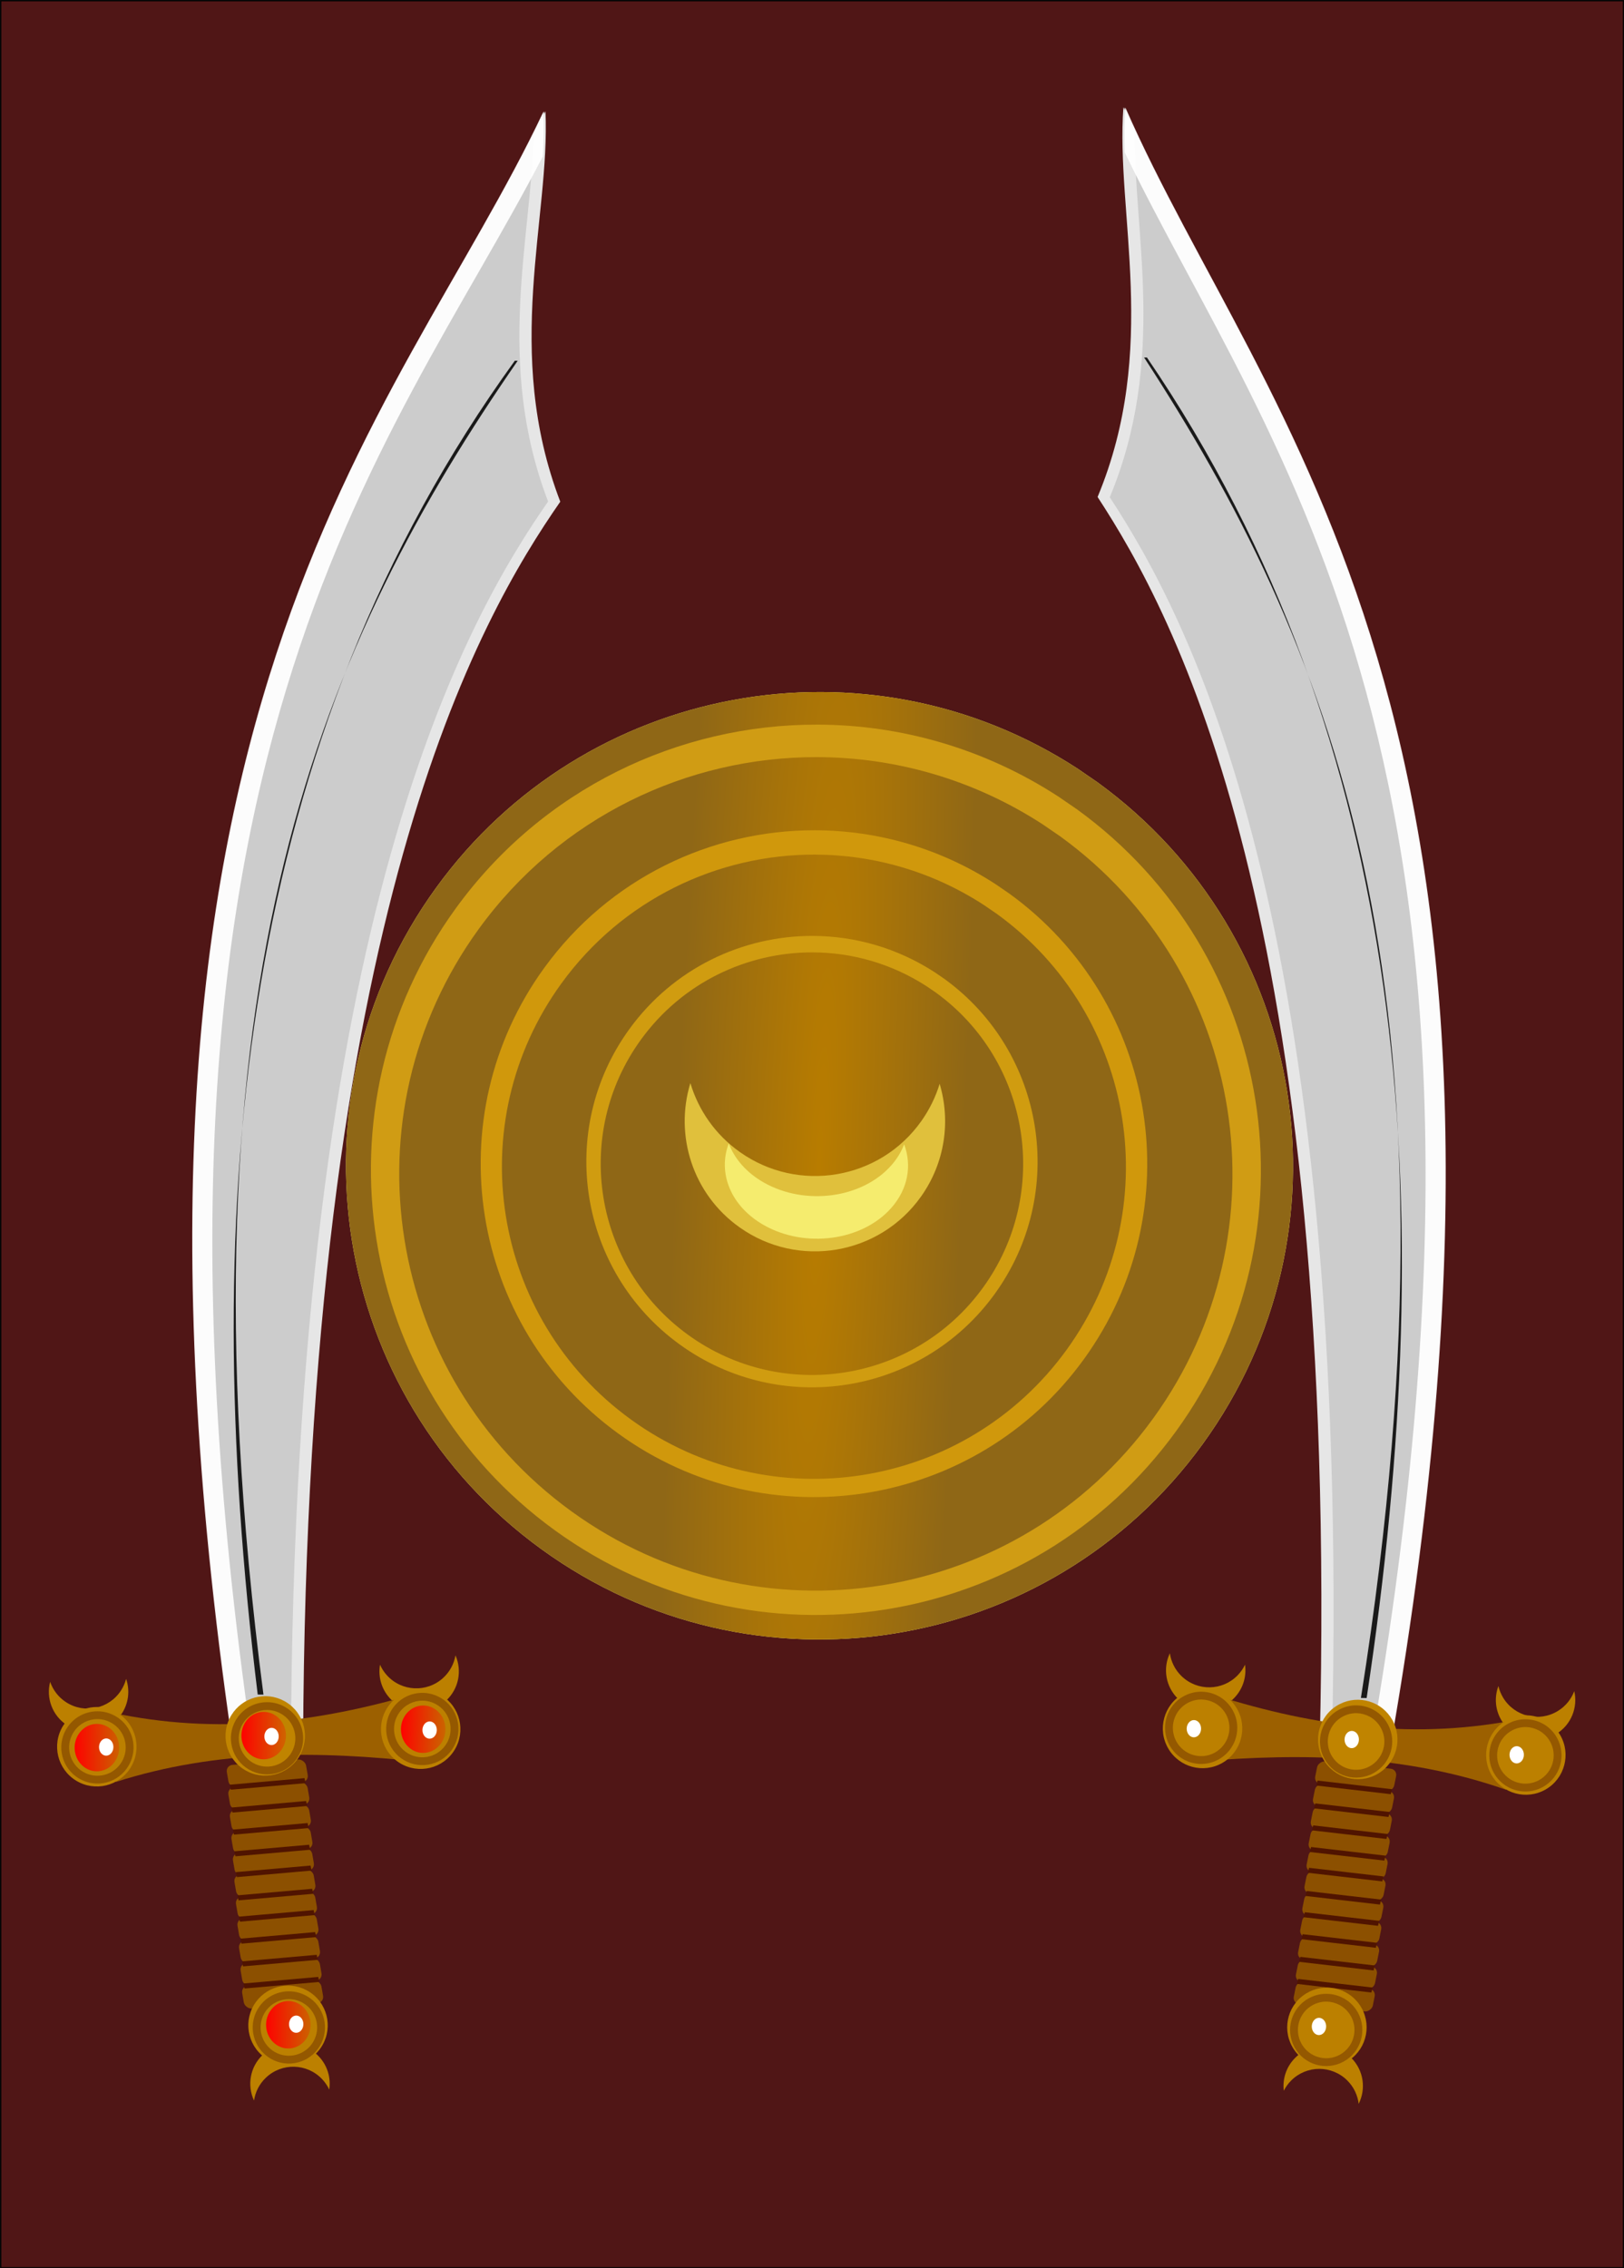 <?xml version="1.0" encoding="UTF-8" standalone="no"?>
<!-- Created with Inkscape (http://www.inkscape.org/) -->
<svg
    xmlns:inkscape="http://www.inkscape.org/namespaces/inkscape"
    xmlns:rdf="http://www.w3.org/1999/02/22-rdf-syntax-ns#"
    xmlns="http://www.w3.org/2000/svg"
    xmlns:sodipodi="http://sodipodi.sourceforge.net/DTD/sodipodi-0.dtd"
    xmlns:cc="http://creativecommons.org/ns#"
    xmlns:xlink="http://www.w3.org/1999/xlink"
    xmlns:dc="http://purl.org/dc/elements/1.1/"
    xmlns:svg="http://www.w3.org/2000/svg"
    xmlns:ns1="http://sozi.baierouge.fr"
    id="svg2"
    sodipodi:docname="Documento nuevo 1"
    viewBox="0 0 1133.1 1582"
    version="1.1"
    inkscape:version="0.48.0 r9654"
  >
  <defs
      id="defs4"
    >
    <linearGradient
        id="linearGradient4311"
        inkscape:collect="always"
      >
      <stop
          id="stop4313"
          style="stop-color:#ff0000"
          offset="0"
      />
      <stop
          id="stop4315"
          style="stop-color:#ff0000;stop-opacity:0"
          offset="1"
      />
    </linearGradient
    >
    <filter
        id="filter3779"
        inkscape:collect="always"
        color-interpolation-filters="sRGB"
      >
      <feGaussianBlur
          id="feGaussianBlur3781"
          stdDeviation="2.826"
          inkscape:collect="always"
      />
    </filter
    >
    <filter
        id="filter3987"
        height="1.443"
        width="1.073"
        color-interpolation-filters="sRGB"
        y="-.221"
        x="-.036"
        inkscape:collect="always"
      >
      <feGaussianBlur
          id="feGaussianBlur3989"
          stdDeviation="1.004"
          inkscape:collect="always"
      />
    </filter
    >
    <filter
        id="filter4035"
        height="1.443"
        width="1.073"
        color-interpolation-filters="sRGB"
        y="-.221"
        x="-.036"
        inkscape:collect="always"
      >
      <feGaussianBlur
          id="feGaussianBlur4037"
          stdDeviation="1.004"
          inkscape:collect="always"
      />
    </filter
    >
    <filter
        id="filter4083"
        height="1.443"
        width="1.073"
        color-interpolation-filters="sRGB"
        y="-.221"
        x="-.036"
        inkscape:collect="always"
      >
      <feGaussianBlur
          id="feGaussianBlur4085"
          stdDeviation="1.004"
          inkscape:collect="always"
      />
    </filter
    >
    <filter
        id="filter4095"
        height="1.443"
        width="1.073"
        color-interpolation-filters="sRGB"
        y="-.221"
        x="-.036"
        inkscape:collect="always"
      >
      <feGaussianBlur
          id="feGaussianBlur4097"
          stdDeviation="1.004"
          inkscape:collect="always"
      />
    </filter
    >
    <filter
        id="filter4131"
        height="1.443"
        width="1.073"
        color-interpolation-filters="sRGB"
        y="-.221"
        x="-.036"
        inkscape:collect="always"
      >
      <feGaussianBlur
          id="feGaussianBlur4133"
          stdDeviation="1.004"
          inkscape:collect="always"
      />
    </filter
    >
    <filter
        id="filter4155"
        height="1.443"
        width="1.073"
        color-interpolation-filters="sRGB"
        y="-.221"
        x="-.036"
        inkscape:collect="always"
      >
      <feGaussianBlur
          id="feGaussianBlur4157"
          stdDeviation="1.004"
          inkscape:collect="always"
      />
    </filter
    >
    <filter
        id="filter4183"
        height="1.443"
        width="1.073"
        color-interpolation-filters="sRGB"
        y="-.221"
        x="-.036"
        inkscape:collect="always"
      >
      <feGaussianBlur
          id="feGaussianBlur4185"
          stdDeviation="1.004"
          inkscape:collect="always"
      />
    </filter
    >
    <filter
        id="filter4211"
        height="1.443"
        width="1.073"
        color-interpolation-filters="sRGB"
        y="-.221"
        x="-.036"
        inkscape:collect="always"
      >
      <feGaussianBlur
          id="feGaussianBlur4213"
          stdDeviation="1.004"
          inkscape:collect="always"
      />
    </filter
    >
    <filter
        id="filter4243"
        height="1.443"
        width="1.073"
        color-interpolation-filters="sRGB"
        y="-.221"
        x="-.036"
        inkscape:collect="always"
      >
      <feGaussianBlur
          id="feGaussianBlur4245"
          stdDeviation="1.004"
          inkscape:collect="always"
      />
    </filter
    >
    <filter
        id="filter4299"
        height="1.273"
        width="1.045"
        color-interpolation-filters="sRGB"
        y="-.137"
        x="-.022"
        inkscape:collect="always"
      >
      <feGaussianBlur
          id="feGaussianBlur4301"
          stdDeviation="0.62"
          inkscape:collect="always"
      />
    </filter
    >
    <filter
        id="filter4341"
        height="1.895"
        width="2.074"
        color-interpolation-filters="sRGB"
        y="-.448"
        x="-.537"
        inkscape:collect="always"
      >
      <feGaussianBlur
          id="feGaussianBlur4343"
          stdDeviation="2.261"
          inkscape:collect="always"
      />
    </filter
    >
    <filter
        id="filter4360"
        inkscape:collect="always"
        color-interpolation-filters="sRGB"
      >
      <feGaussianBlur
          id="feGaussianBlur4362"
          stdDeviation="1.65"
          inkscape:collect="always"
      />
    </filter
    >
    <filter
        id="filter4619"
        inkscape:collect="always"
        color-interpolation-filters="sRGB"
      >
      <feGaussianBlur
          id="feGaussianBlur4621"
          stdDeviation="6.284"
          inkscape:collect="always"
      />
    </filter
    >
    <filter
        id="filter4623"
        inkscape:collect="always"
        color-interpolation-filters="sRGB"
      >
      <feGaussianBlur
          id="feGaussianBlur4625"
          stdDeviation="6.284"
          inkscape:collect="always"
      />
    </filter
    >
    <filter
        id="filter4627"
        inkscape:collect="always"
        color-interpolation-filters="sRGB"
      >
      <feGaussianBlur
          id="feGaussianBlur4629"
          stdDeviation="6.284"
          inkscape:collect="always"
      />
    </filter
    >
    <filter
        id="filter4708"
        height="1.661"
        width="1.345"
        color-interpolation-filters="sRGB"
        y="-.33"
        x="-.172"
        inkscape:collect="always"
      >
      <feGaussianBlur
          id="feGaussianBlur4710"
          stdDeviation="9.254"
          inkscape:collect="always"
      />
    </filter
    >
    <filter
        id="filter4938"
        inkscape:collect="always"
        color-interpolation-filters="sRGB"
      >
      <feGaussianBlur
          id="feGaussianBlur4940"
          stdDeviation="3.483"
          inkscape:collect="always"
      />
    </filter
    >
    <filter
        id="filter4997"
        inkscape:collect="always"
        color-interpolation-filters="sRGB"
      >
      <feGaussianBlur
          id="feGaussianBlur4999"
          stdDeviation="3.443"
          inkscape:collect="always"
      />
    </filter
    >
    <radialGradient
        id="radialGradient5659"
        gradientUnits="userSpaceOnUse"
        cy="422.36"
        cx="-475.71"
        gradientTransform="matrix(.305 .008 -.098 3.522 -289.24 -1061.3)"
        r="370.03"
        inkscape:collect="always"
      >
      <stop
          id="stop4643"
          style="stop-color:#b87c00"
          offset="0"
      />
      <stop
          id="stop4645"
          style="stop-color:#8f6716"
          offset="1"
      />
    </radialGradient
    >
    <linearGradient
        id="linearGradient5661"
        y2="1176.1"
        xlink:href="#linearGradient4311"
        gradientUnits="userSpaceOnUse"
        x2="312.64"
        y1="1177.1"
        x1="271.23"
        inkscape:collect="always"
    />
    <linearGradient
        id="linearGradient5663"
        y2="1176.1"
        xlink:href="#linearGradient4311"
        gradientUnits="userSpaceOnUse"
        x2="313.65"
        y1="1177.1"
        x1="271.23"
        inkscape:collect="always"
    />
    <linearGradient
        id="linearGradient5665"
        y2="1177.1"
        xlink:href="#linearGradient4311"
        gradientUnits="userSpaceOnUse"
        x2="313.65"
        y1="1177.1"
        x1="271.23"
        inkscape:collect="always"
    />
    <linearGradient
        id="linearGradient5667"
        y2="1178.1"
        xlink:href="#linearGradient4311"
        gradientUnits="userSpaceOnUse"
        x2="311.63"
        y1="1177.1"
        x1="271.23"
        inkscape:collect="always"
    />
  </defs
  >
  <sodipodi:namedview
      id="base"
      fit-margin-left="0"
      inkscape:zoom="0.24748737"
      borderopacity="1.0"
      inkscape:current-layer="layer1"
      inkscape:cx="1782.0625"
      inkscape:cy="705.69583"
      inkscape:window-maximized="1"
      showgrid="false"
      fit-margin-right="0"
      units="px"
      inkscape:document-units="px"
      bordercolor="#666666"
      inkscape:window-x="-8"
      inkscape:window-y="-8"
      fit-margin-bottom="0"
      inkscape:window-width="1280"
      inkscape:pageopacity="0.0"
      inkscape:pageshadow="2"
      pagecolor="#ffffff"
      inkscape:window-height="962"
      fit-margin-top="0"
  />
  <g
      id="layer1"
      inkscape:label="Capa 1"
      inkscape:groupmode="layer"
      transform="translate(160.1 249.72)"
    >
    <g
        id="g5556"
        transform="matrix(.992 0 0 .992 90.861 13.984)"
      >
      <rect
          id="rect3833"
          style="stroke-opacity:.962;fill-rule:evenodd;stroke:#000000;stroke-width:1px;fill:#501616"
          height="1594"
          width="1141.5"
          y="-265.38"
          x="-252.54"
      />
      <path
          id="path4639"
          sodipodi:rx="370"
          sodipodi:ry="370"
          style="fill-rule:evenodd;stroke-width:0;fill:#fcfc80"
          sodipodi:type="arc"
          d="m-262.77 119.78c167.11 117.61 207.24 348.42 89.64 515.53-117.61 167.11-348.42 207.24-515.53 89.63-167.11-117.6-207.24-348.41-89.63-515.52 113.44-161.2 333.35-205.16 500.05-99.95"
          sodipodi:open="true"
          transform="matrix(.9 .013 -.013 .9 757.03 179.84)"
          sodipodi:cy="422.36218"
          sodipodi:cx="-475.71429"
          sodipodi:end="11.558568"
          sodipodi:start="5.3256363"
      />
      <path
          id="path4570"
          sodipodi:rx="370"
          sodipodi:ry="370"
          style="fill-rule:evenodd;stroke-width:0;fill:url(#radialGradient5659)"
          sodipodi:type="arc"
          d="m-262.77 119.78c167.11 117.61 207.24 348.42 89.64 515.53-117.61 167.11-348.42 207.24-515.53 89.63-167.11-117.6-207.24-348.41-89.63-515.52 113.44-161.2 333.35-205.16 500.05-99.95"
          sodipodi:open="true"
          transform="matrix(.9 .013 -.013 .9 757.03 179.84)"
          sodipodi:cy="422.36218"
          sodipodi:cx="-475.71429"
          sodipodi:end="11.558568"
          sodipodi:start="5.3256363"
      />
      <path
          id="rect2985"
          d="m129.84-187.59c3.41 74.7-30.058 168.86 10.41 274.46-56.042 80.81-178.57 288.47-180.88 871.82l-48.567-0.685c-105.97-728.71 115.88-927.07 219.04-1145.6z"
          sodipodi:nodetypes="ccccc"
          style="fill-rule:evenodd;stroke-width:0;fill:#cccccc"
          inkscape:connector-curvature="0"
      />
      <path
          id="path2999"
          d="m130.67-187.57c-2.714 5.749-5.529 11.464-8.399 17.196-1.425 71.72-27.154 159.54 10.251 257.14-56.046 80.8-178.56 288.46-180.87 871.82l8.562 0.121c2.308-583.36 124.82-791.02 180.87-871.82-40.47-105.6-7-199.76-10.41-274.46z"
          style="fill-rule:evenodd;stroke-width:0;fill:#e6e6e6"
          inkscape:connector-curvature="0"
      />
      <path
          id="rect3004"
          style="filter:url(#filter3779);fill-rule:evenodd;stroke-width:0;fill:#1a1a1a"
          d="m101.75-9.126h2.02c-130.76 195.03-238.51 436.29-165.66 940.13h-4.041c-47.839-348.74-20.784-671.95 167.68-940.13z"
          sodipodi:nodetypes="ccccc"
          transform="matrix(1 .014 -.014 1 7.243 -4.517)"
          inkscape:connector-curvature="0"
      />
      <path
          id="path3792"
          d="m-48.433 999.25c-6.435-46.87-16.762-56.73-23.066-22.023-6.304 34.707-6.199 100.84 0.236 147.71 6.434 46.87 16.761 56.73 23.066 22.023 6.082-33.48 6.229-96.529 0.335-143.37"
          style="fill-rule:evenodd;stroke-width:0;fill:#c48800"
          inkscape:connector-curvature="0"
      />
      <path
          id="path3822"
          style="fill-rule:evenodd;stroke-width:0;fill:#bc8000"
          inkscape:connector-curvature="0"
          d="m-217.71 916.62c-2.962 11.341 1.466 23.753 11.843 30.471 12.948 8.384 30.233 4.7 38.616-8.249 4.856-7.5 5.67-16.45 2.97-24.289-0.734 2.812-1.928 5.572-3.594 8.145-8.384 12.948-25.668 16.632-38.616 8.249-5.448-3.527-9.256-8.633-11.218-14.327z"
      />
      <path
          id="path3824"
          d="m67.366 898.01c4.749 10.716 2.378 23.679-6.782 31.981-11.43 10.359-29.082 9.506-39.441-1.923-6-6.62-8.245-15.322-6.842-23.494 1.177 2.658 2.8 5.189 4.859 7.46 10.359 11.43 28.011 12.282 39.441 1.923 4.809-4.358 7.745-10.01 8.765-15.946z"
          style="fill-rule:evenodd;stroke-width:0;fill:#bc8000"
          inkscape:connector-curvature="0"
      />
      <path
          id="path3828"
          d="m129.23-187.34c-103.15 218.53-325 416.92-219.02 1145.6l13.842 0.195c-100.57-694.55 97.077-906.46 204.8-1114.4 0.616-10.817 0.843-21.314 0.381-31.435z"
          style="opacity:0.97;fill-rule:evenodd;filter:url(#filter4938);stroke-width:0;fill:#ffffff"
          inkscape:connector-curvature="0"
      />
      <rect
          id="rect3939"
          ry="4.82"
          style="fill-rule:evenodd;stroke-width:0;fill:#8c5000"
          transform="matrix(-.17 -.986 -.997 .082 0 0)"
          height="55.917"
          width="16.248"
          y="203.62"
          x="-983.9"
      />
      <rect
          id="rect3945"
          style="fill-rule:evenodd;stroke-width:0;fill:#8c5000"
          transform="matrix(-.17 -.986 -.997 .082 0 0)"
          ry="4.82"
          height="55.917"
          width="16.248"
          y="205.23"
          x="-999.75"
      />
      <rect
          id="rect3947"
          ry="4.82"
          style="fill-rule:evenodd;stroke-width:0;fill:#8c5000"
          transform="matrix(-.17 -.986 -.997 .082 0 0)"
          height="55.917"
          width="16.248"
          y="206.83"
          x="-1015.6"
      />
      <rect
          id="rect3949"
          style="fill-rule:evenodd;stroke-width:0;fill:#8c5000"
          transform="matrix(-.17 -.986 -.997 .082 0 0)"
          ry="4.82"
          height="55.917"
          width="16.248"
          y="208.41"
          x="-1031.2"
      />
      <rect
          id="rect3951"
          ry="4.82"
          style="fill-rule:evenodd;stroke-width:0;fill:#8c5000"
          transform="matrix(-.17 -.986 -.997 .082 0 0)"
          height="55.917"
          width="16.248"
          y="209.93"
          x="-1046.3"
      />
      <rect
          id="rect3953"
          style="fill-rule:evenodd;stroke-width:0;fill:#8c5000"
          transform="matrix(-.17 -.986 -.997 .082 0 0)"
          ry="4.82"
          height="55.917"
          width="16.248"
          y="211.48"
          x="-1061.6"
      />
      <rect
          id="rect3955"
          ry="4.82"
          style="fill-rule:evenodd;stroke-width:0;fill:#8c5000"
          transform="matrix(-.17 -.986 -.997 .082 0 0)"
          height="55.917"
          width="16.248"
          y="213.06"
          x="-1077.2"
      />
      <rect
          id="rect3957"
          style="fill-rule:evenodd;stroke-width:0;fill:#8c5000"
          transform="matrix(-.17 -.986 -.997 .082 0 0)"
          ry="4.82"
          height="55.917"
          width="16.248"
          y="214.61"
          x="-1092.5"
      />
      <rect
          id="rect3959"
          ry="4.82"
          style="fill-rule:evenodd;stroke-width:0;fill:#8c5000"
          transform="matrix(-.17 -.986 -.997 .082 0 0)"
          height="55.917"
          width="16.248"
          y="216.21"
          x="-1108.4"
      />
      <rect
          id="rect3961"
          style="fill-rule:evenodd;stroke-width:0;fill:#8c5000"
          transform="matrix(-.17 -.986 -.997 .082 0 0)"
          ry="4.82"
          height="55.917"
          width="16.248"
          y="217.82"
          x="-1124.2"
      />
      <rect
          id="rect3963"
          ry="4.82"
          style="fill-rule:evenodd;stroke-width:0;fill:#8c5000"
          transform="matrix(-.17 -.986 -.997 .082 0 0)"
          height="55.917"
          width="16.248"
          y="219.42"
          x="-1140.1"
      />
      <rect
          id="rect3941"
          style="filter:url(#filter4299);fill-rule:evenodd;stroke-width:0;fill:#501400"
          transform="matrix(-.205 -.999 -.798 .07 -356.48 -41.982)"
          ry="0"
          height="65.835"
          width="3.524"
          y="-131.79"
          x="-1040.1"
      />
      <rect
          id="rect3965"
          ry="0"
          style="filter:url(#filter4243);fill-rule:evenodd;stroke-width:0;fill:#501400"
          transform="matrix(-.205 -.999 -.798 .07 -357.91 -42.058)"
          height="65.835"
          width="3.524"
          y="-130.86"
          x="-1056.2"
      />
      <rect
          id="rect3967"
          style="filter:url(#filter4211);fill-rule:evenodd;stroke-width:0;fill:#501400"
          transform="matrix(-.205 -.999 -.798 .07 -359.14 -42.124)"
          ry="0"
          height="65.835"
          width="3.524"
          y="-129.76"
          x="-1071.7"
      />
      <rect
          id="rect3969"
          ry="0"
          style="filter:url(#filter4183);fill-rule:evenodd;stroke-width:0;fill:#501400"
          transform="matrix(-.205 -.999 -.798 .07 -359.96 -42.168)"
          height="65.835"
          width="3.524"
          y="-128.2"
          x="-1086.9"
      />
      <rect
          id="rect3971"
          style="filter:url(#filter4155);fill-rule:evenodd;stroke-width:0;fill:#501400"
          transform="matrix(-.205 -.999 -.798 .07 -360.78 -42.211)"
          ry="0"
          height="65.835"
          width="3.524"
          y="-126.73"
          x="-1101.5"
      />
      <rect
          id="rect3973"
          ry="0"
          style="filter:url(#filter4131);fill-rule:evenodd;stroke-width:0;fill:#501400"
          transform="matrix(-.205 -.999 -.798 .07 -361.8 -42.266)"
          height="65.835"
          width="3.524"
          y="-125.26"
          x="-1117.8"
      />
      <rect
          id="rect3975"
          style="filter:url(#filter4095);fill-rule:evenodd;stroke-width:0;fill:#501400"
          transform="matrix(-.205 -.999 -.798 .07 -362.42 -42.299)"
          ry="0"
          height="65.835"
          width="3.524"
          y="-123.49"
          x="-1132.7"
      />
      <rect
          id="rect3977"
          ry="0"
          style="filter:url(#filter4083);fill-rule:evenodd;stroke-width:0;fill:#501400"
          transform="matrix(-.205 -.999 -.798 .07 -363.85 -42.376)"
          height="65.835"
          width="3.524"
          y="-122.64"
          x="-1148.2"
      />
      <rect
          id="rect3979"
          style="filter:url(#filter4035);fill-rule:evenodd;stroke-width:0;fill:#501400"
          transform="matrix(-.205 -.999 -.798 .07 -365.28 -42.452)"
          ry="0"
          height="65.835"
          width="3.524"
          y="-121.71"
          x="-1164.2"
      />
      <rect
          id="rect3981"
          ry="0"
          style="filter:url(#filter3987);fill-rule:evenodd;stroke-width:0;fill:#501400"
          transform="matrix(-.205 -.999 -.798 .07 -366.1 -42.496)"
          height="65.835"
          width="3.524"
          y="-120.11"
          x="-1179.7"
      />
      <path
          id="rect3789"
          d="m-174.61 938.21c73.324 15.88 145.08 7.301 216.01-13.894l3.137 48.777c-72.825-8.122-145.17-8.761-216.01 13.894z"
          sodipodi:nodetypes="ccccc"
          style="fill-rule:evenodd;stroke-width:0;fill:#9c6000"
          inkscape:connector-curvature="0"
      />
      <path
          id="path3783"
          sodipodi:rx="24.243662"
          sodipodi:ry="24.243662"
          style="fill-rule:evenodd;stroke-width:0;fill:#bc8000"
          sodipodi:type="arc"
          d="m-511.33 111.28c10.95 7.706 13.579 22.829 5.873 33.779-7.706 10.95-22.829 13.579-33.779 5.873-10.95-7.706-13.579-22.829-5.873-33.779 7.434-10.563 21.843-13.443 32.765-6.549"
          sodipodi:open="true"
          transform="matrix(1.15 -.074 .074 1.15 409.49 772.61)"
          sodipodi:cy="131.10306"
          sodipodi:cx="-525.2793"
          sodipodi:end="11.558568"
          sodipodi:start="5.3256363"
      />
      <path
          id="path3785"
          sodipodi:rx="24.243662"
          sodipodi:ry="24.243662"
          style="fill-rule:evenodd;stroke-width:0;fill:#bc8000"
          sodipodi:type="arc"
          d="m-511.33 111.28c10.95 7.706 13.579 22.829 5.873 33.779-7.706 10.95-22.829 13.579-33.779 5.873-10.95-7.706-13.579-22.829-5.873-33.779 7.434-10.563 21.843-13.443 32.765-6.549"
          sodipodi:open="true"
          transform="matrix(1.15 -.074 .074 1.15 637.27 760.29)"
          sodipodi:cy="131.10306"
          sodipodi:cx="-525.2793"
          sodipodi:end="11.558568"
          sodipodi:start="5.3256363"
      />
      <path
          id="path3787"
          sodipodi:rx="24.243662"
          sodipodi:ry="24.243662"
          style="fill-rule:evenodd;stroke-width:0;fill:#c08400"
          sodipodi:type="arc"
          d="m-511.33 111.28c10.95 7.706 13.579 22.829 5.873 33.779-7.706 10.95-22.829 13.579-33.779 5.873-10.95-7.706-13.579-22.829-5.873-33.779 7.434-10.563 21.843-13.443 32.765-6.549"
          sodipodi:open="true"
          transform="matrix(1.15 -.074 .074 1.15 527.95 764.99)"
          sodipodi:cy="131.10306"
          sodipodi:cx="-525.2793"
          sodipodi:end="11.558568"
          sodipodi:start="5.3256363"
      />
      <path
          id="path3817"
          d="m-74.32 1211c-4.976-10.613-2.88-23.623 6.101-32.118 11.207-10.6 28.873-10.122 39.473 1.085 6.139 6.491 8.569 15.144 7.34 23.344-1.233-2.632-2.91-5.128-5.016-7.355-10.6-11.207-28.266-11.684-39.473-1.085-4.715 4.46-7.53 10.173-8.424 16.129z"
          style="fill-rule:evenodd;stroke-width:0;fill:#bc8000"
          inkscape:connector-curvature="0"
      />
      <path
          id="path3795"
          sodipodi:rx="24.243662"
          sodipodi:ry="24.243662"
          style="fill-rule:evenodd;stroke-width:0;fill:#bc8000"
          sodipodi:type="arc"
          d="m-511.33 111.28c10.95 7.706 13.579 22.829 5.873 33.779-7.706 10.95-22.829 13.579-33.779 5.873-10.95-7.706-13.579-22.829-5.873-33.779 7.434-10.563 21.843-13.443 32.765-6.549"
          sodipodi:open="true"
          transform="matrix(1.152 .016 -.016 1.152 556.82 1015.5)"
          sodipodi:cy="131.10306"
          sodipodi:cx="-525.2793"
          sodipodi:end="11.558568"
          sodipodi:start="5.3256363"
      />
      <path
          id="path4303"
          sodipodi:rx="15.657365"
          sodipodi:ry="16.667517"
          style="fill-rule:evenodd;stroke-width:0;fill:url(#linearGradient5661)"
          sodipodi:type="arc"
          d="m296.4 1163.5c7.072 5.298 8.77 15.695 3.793 23.223-4.977 7.528-14.744 9.336-21.816 4.038-7.072-5.298-8.77-15.695-3.793-23.223 4.801-7.262 14.107-9.242 21.161-4.503"
          sodipodi:open="true"
          transform="matrix(1 .014 -.014 1 -321.09 -23.433)"
          sodipodi:cy="1177.116"
          sodipodi:cx="287.3884"
          sodipodi:end="11.558568"
          sodipodi:start="5.3256363"
      />
      <path
          id="path4305"
          sodipodi:rx="15.657365"
          sodipodi:ry="16.667517"
          style="fill-rule:evenodd;stroke-width:0;fill:url(#linearGradient5663)"
          sodipodi:type="arc"
          d="m296.4 1163.5c7.072 5.298 8.77 15.695 3.793 23.223-4.977 7.528-14.744 9.336-21.816 4.038-7.072-5.298-8.77-15.695-3.793-23.223 4.801-7.262 14.107-9.242 21.161-4.503"
          sodipodi:open="true"
          transform="matrix(1 .014 -.014 1 -455.74 -218.29)"
          sodipodi:cy="1177.116"
          sodipodi:cx="287.3884"
          sodipodi:end="11.558568"
          sodipodi:start="5.3256363"
      />
      <path
          id="path4307"
          sodipodi:rx="15.657365"
          sodipodi:ry="16.667517"
          style="fill-rule:evenodd;stroke-width:0;fill:url(#linearGradient5665)"
          sodipodi:type="arc"
          d="m296.4 1163.5c7.072 5.298 8.77 15.695 3.793 23.223-4.977 7.528-14.744 9.336-21.816 4.038-7.072-5.298-8.77-15.695-3.793-23.223 4.801-7.262 14.107-9.242 21.161-4.503"
          sodipodi:open="true"
          transform="matrix(1 .014 -.014 1 -338.43 -226.74)"
          sodipodi:cy="1177.116"
          sodipodi:cx="287.3884"
          sodipodi:end="11.558568"
          sodipodi:start="5.3256363"
      />
      <path
          id="path4309"
          sodipodi:rx="15.657365"
          sodipodi:ry="16.667517"
          style="fill-rule:evenodd;stroke-width:0;fill:url(#linearGradient5667)"
          sodipodi:type="arc"
          d="m296.4 1163.5c7.072 5.298 8.77 15.695 3.793 23.223-4.977 7.528-14.744 9.336-21.816 4.038-7.072-5.298-8.77-15.695-3.793-23.223 4.801-7.262 14.107-9.242 21.161-4.503"
          sodipodi:open="true"
          transform="matrix(1 .014 -.014 1 -226.23 -231.22)"
          sodipodi:cy="1177.116"
          sodipodi:cx="287.3884"
          sodipodi:end="11.558568"
          sodipodi:start="5.3256363"
      />
      <path
          id="path4325"
          sodipodi:rx="5.0507627"
          sodipodi:ry="6.0609155"
          style="filter:url(#filter4341);fill-rule:evenodd;stroke-width:0;fill:#ffffff"
          sodipodi:type="arc"
          d="m170.59 1083.8c2.281 1.927 2.829 5.707 1.224 8.445s-4.756 3.395-7.037 1.468-2.829-5.707-1.224-8.445c1.549-2.641 4.551-3.361 6.826-1.637"
          sodipodi:open="true"
          transform="matrix(1 .014 -.014 1 -330.72 -128.63)"
          sodipodi:cy="1088.7277"
          sodipodi:cx="167.68532"
          sodipodi:end="11.558568"
          sodipodi:start="5.3256363"
      />
      <path
          id="path4345"
          sodipodi:rx="5.0507627"
          sodipodi:ry="6.0609155"
          style="filter:url(#filter4341);fill-rule:evenodd;stroke-width:0;fill:#ffffff"
          sodipodi:type="arc"
          d="m170.59 1083.8c2.281 1.927 2.829 5.707 1.224 8.445s-4.756 3.395-7.037 1.468-2.829-5.707-1.224-8.445c1.549-2.641 4.551-3.361 6.826-1.637"
          sodipodi:open="true"
          transform="matrix(1 .014 -.014 1 -214.44 -136.09)"
          sodipodi:cy="1088.7277"
          sodipodi:cx="167.68532"
          sodipodi:end="11.558568"
          sodipodi:start="5.3256363"
      />
      <path
          id="path4347"
          sodipodi:rx="5.0507627"
          sodipodi:ry="6.0609155"
          style="filter:url(#filter4341);fill-rule:evenodd;stroke-width:0;fill:#ffffff"
          sodipodi:type="arc"
          d="m170.59 1083.8c2.281 1.927 2.829 5.707 1.224 8.445s-4.756 3.395-7.037 1.468-2.829-5.707-1.224-8.445c1.549-2.641 4.551-3.361 6.826-1.637"
          sodipodi:open="true"
          transform="matrix(1 .014 -.014 1 -103.25 -140.58)"
          sodipodi:cy="1088.7277"
          sodipodi:cx="167.68532"
          sodipodi:end="11.558568"
          sodipodi:start="5.3256363"
      />
      <path
          id="path4349"
          sodipodi:rx="5.0507627"
          sodipodi:ry="6.0609155"
          style="filter:url(#filter4341);fill-rule:evenodd;stroke-width:0;fill:#ffffff"
          sodipodi:type="arc"
          d="m170.59 1083.8c2.281 1.927 2.829 5.707 1.224 8.445s-4.756 3.395-7.037 1.468-2.829-5.707-1.224-8.445c1.549-2.641 4.551-3.361 6.826-1.637"
          sodipodi:open="true"
          transform="matrix(1 .014 -.014 1 -197.09 66.208)"
          sodipodi:cy="1088.7277"
          sodipodi:cx="167.68532"
          sodipodi:end="11.558568"
          sodipodi:start="5.3256363"
      />
      <path
          id="path4351"
          d="m49.892 928.19c-7.903 0.093-15.654 3.855-20.523 10.773-8.075 11.474-5.306 27.314 6.168 35.389 11.474 8.075 27.314 5.335 35.389-6.14 8.075-11.474 5.335-27.342-6.14-35.418l-1.08-0.682c-4.292-2.709-9.073-3.979-13.815-3.923zm0.057 5.486c3.713-0.044 7.469 0.977 10.83 3.098l0.824 0.54c8.985 6.323 11.155 18.73 4.832 27.714-6.323 8.985-18.73 11.155-27.714 4.832-8.985-6.323-11.155-18.73-4.832-27.714 3.812-5.417 9.872-8.398 16.06-8.471z"
          style="filter:url(#filter4360);fill-rule:evenodd;stroke-width:0;fill:#945800"
          transform="matrix(1 .014 -.014 1 7.243 -4.517)"
          inkscape:connector-curvature="0"
      />
      <path
          id="path4364"
          style="filter:url(#filter4360);fill-rule:evenodd;stroke-width:0;fill:#945800"
          inkscape:connector-curvature="0"
          transform="matrix(1 .014 -.014 1 7.243 -4.517)"
          d="m-59.205 936.27c-7.903 0.093-15.654 3.855-20.523 10.773-8.075 11.474-5.306 27.314 6.168 35.389 11.474 8.075 27.314 5.335 35.389-6.14 8.075-11.474 5.335-27.342-6.14-35.418l-1.08-0.682c-4.292-2.709-9.073-3.979-13.815-3.923zm0.057 5.486c3.713-0.044 7.469 0.977 10.83 3.098l0.824 0.54c8.985 6.323 11.155 18.73 4.832 27.714-6.323 8.985-18.73 11.155-27.714 4.832-8.985-6.323-11.155-18.73-4.832-27.714 3.812-5.417 9.872-8.398 16.06-8.471z"
      />
      <path
          id="path4366"
          d="m-178.4 944.35c-7.903 0.093-15.654 3.855-20.523 10.773-8.075 11.474-5.306 27.314 6.168 35.389 11.474 8.075 27.314 5.335 35.389-6.14 8.075-11.474 5.335-27.342-6.14-35.418l-1.08-0.682c-4.292-2.709-9.073-3.979-13.815-3.923zm0.057 5.486c3.713-0.044 7.469 0.977 10.83 3.098l0.824 0.54c8.985 6.323 11.155 18.73 4.832 27.714-6.323 8.985-18.73 11.155-27.714 4.832-8.985-6.323-11.155-18.73-4.832-27.714 3.812-5.417 9.872-8.398 16.06-8.471z"
          style="filter:url(#filter4360);fill-rule:evenodd;stroke-width:0;fill:#945800"
          transform="matrix(1 .014 -.014 1 7.243 -4.517)"
          inkscape:connector-curvature="0"
      />
      <path
          id="path4368"
          style="filter:url(#filter4360);fill-rule:evenodd;stroke-width:0;fill:#945800"
          inkscape:connector-curvature="0"
          transform="matrix(1 .014 -.014 1 7.243 -4.517)"
          d="m-41.022 1139.3c-7.903 0.093-15.654 3.855-20.523 10.773-8.075 11.474-5.306 27.314 6.168 35.389 11.474 8.075 27.314 5.335 35.389-6.14 8.075-11.474 5.335-27.342-6.14-35.418l-1.08-0.682c-4.292-2.709-9.073-3.979-13.815-3.923zm0.057 5.486c3.713-0.044 7.469 0.977 10.83 3.098l0.824 0.54c8.985 6.323 11.155 18.73 4.832 27.714-6.323 8.985-18.73 11.155-27.714 4.832-8.985-6.323-11.155-18.73-4.832-27.714 3.812-5.417 9.872-8.398 16.06-8.471z"
      />
      <path
          id="path4370"
          sodipodi:nodetypes="ccccc"
          style="fill-rule:evenodd;stroke-width:0;fill:#cccccc"
          inkscape:connector-curvature="0"
          d="m537.99-190.41c-5.516 74.57 25.282 169.64-18.151 274.06 53.746 82.351 170.37 293.39 156.23 876.58l48.567 0.685c126.47-725.39-89.7-929.93-186.65-1151.3z"
      />
      <path
          id="path4372"
          style="fill-rule:evenodd;stroke-width:0;fill:#e6e6e6"
          inkscape:connector-curvature="0"
          d="m537.16-190.41c2.551 5.824 5.204 11.616 7.911 17.426-0.598 71.732 22.646 160.24-17.496 256.75 53.746 82.351 170.36 293.39 156.22 876.57l-8.562-0.121c14.13-583.24-102.48-794.28-156.23-876.63 43.44-104.41 12.63-199.48 18.15-274.05z"
      />
      <path
          id="path4374"
          style="filter:url(#filter3779);fill-rule:evenodd;stroke-width:0;fill:#1a1a1a"
          d="m430.32 5.159h2.02c-130.76 195.03-238.51 436.29-165.66 940.13h-4.041c-47.84-348.74-20.78-671.95 167.68-940.13z"
          sodipodi:nodetypes="ccccc"
          inkscape:connector-curvature="0"
          transform="matrix(-1 -.014 -.014 1 984.12 -13.605)"
      />
      <path
          id="path4376"
          style="fill-rule:evenodd;stroke-width:0;fill:#c48800"
          inkscape:connector-curvature="0"
          d="m682.73 1001c7.753-46.67 18.354-56.235 23.678-21.364 5.323 34.871 3.354 100.97-4.4 147.64-7.753 46.67-18.354 56.235-23.677 21.364-5.135-33.638-3.505-96.666 3.707-143.32"
      />
      <path
          id="path4378"
          d="m854.27 923.16c2.641 11.42-2.135 23.702-12.697 30.125-13.18 8.015-30.353 3.845-38.368-9.334-4.642-7.633-5.204-16.603-2.284-24.363 0.654 2.832 1.77 5.624 3.363 8.243 8.015 13.18 25.189 17.349 38.368 9.334 5.545-3.372 9.495-8.368 11.618-14.005z"
          style="fill-rule:evenodd;stroke-width:0;fill:#bc8000"
          inkscape:connector-curvature="0"
      />
      <path
          id="path4380"
          style="fill-rule:evenodd;stroke-width:0;fill:#bc8000"
          inkscape:connector-curvature="0"
          d="m569.84 896.52c-5.049 10.578-3.044 23.602 5.878 32.159 11.133 10.677 28.802 10.322 39.479-0.811 6.184-6.448 8.674-15.084 7.501-23.292-1.252 2.623-2.945 5.108-5.067 7.32-10.677 11.133-28.346 11.488-39.479 0.811-4.684-4.492-7.46-10.225-8.312-16.187z"
      />
      <path
          id="path4382"
          style="opacity:0.97;fill-rule:evenodd;filter:url(#filter4997);stroke-width:0;fill:#ffffff"
          inkscape:connector-curvature="0"
          d="m538.59-190.14c96.95 221.35 313.11 425.91 186.64 1151.3l-13.842-0.195c120.11-691.41-71.49-908.81-173.3-1119.7-0.311-10.83-0.242-21.329 0.506-31.434z"
      />
      <rect
          id="rect4384"
          style="fill-rule:evenodd;stroke-width:0;fill:#8c5000"
          transform="matrix(.197 -.98 .994 .111 0 0)"
          ry="4.82"
          height="55.917"
          width="16.248"
          y="855.76"
          x="-911.16"
      />
      <rect
          id="rect4386"
          ry="4.82"
          style="fill-rule:evenodd;stroke-width:0;fill:#8c5000"
          transform="matrix(.197 -.98 .994 .111 0 0)"
          height="55.917"
          width="16.248"
          y="857.36"
          x="-927.01"
      />
      <rect
          id="rect4388"
          style="fill-rule:evenodd;stroke-width:0;fill:#8c5000"
          transform="matrix(.197 -.98 .994 .111 0 0)"
          ry="4.82"
          height="55.917"
          width="16.248"
          y="858.96"
          x="-942.86"
      />
      <rect
          id="rect4390"
          ry="4.82"
          style="fill-rule:evenodd;stroke-width:0;fill:#8c5000"
          transform="matrix(.197 -.98 .994 .111 0 0)"
          height="55.917"
          width="16.248"
          y="860.54"
          x="-958.45"
      />
      <rect
          id="rect4392"
          style="fill-rule:evenodd;stroke-width:0;fill:#8c5000"
          transform="matrix(.197 -.98 .994 .111 0 0)"
          ry="4.82"
          height="55.917"
          width="16.248"
          y="862.06"
          x="-973.54"
      />
      <rect
          id="rect4394"
          ry="4.82"
          style="fill-rule:evenodd;stroke-width:0;fill:#8c5000"
          transform="matrix(.197 -.98 .994 .111 0 0)"
          height="55.917"
          width="16.248"
          y="863.62"
          x="-988.87"
      />
      <rect
          id="rect4396"
          style="fill-rule:evenodd;stroke-width:0;fill:#8c5000"
          transform="matrix(.197 -.98 .994 .111 0 0)"
          ry="4.82"
          height="55.917"
          width="16.248"
          y="865.19"
          x="-1004.5"
      />
      <rect
          id="rect4398"
          ry="4.82"
          style="fill-rule:evenodd;stroke-width:0;fill:#8c5000"
          transform="matrix(.197 -.98 .994 .111 0 0)"
          height="55.917"
          width="16.248"
          y="866.74"
          x="-1019.8"
      />
      <rect
          id="rect4400"
          style="fill-rule:evenodd;stroke-width:0;fill:#8c5000"
          transform="matrix(.197 -.98 .994 .111 0 0)"
          ry="4.82"
          height="55.917"
          width="16.248"
          y="868.35"
          x="-1035.7"
      />
      <rect
          id="rect4402"
          ry="4.82"
          style="fill-rule:evenodd;stroke-width:0;fill:#8c5000"
          transform="matrix(.197 -.98 .994 .111 0 0)"
          height="55.917"
          width="16.248"
          y="869.95"
          x="-1051.5"
      />
      <rect
          id="rect4404"
          style="fill-rule:evenodd;stroke-width:0;fill:#8c5000"
          transform="matrix(.197 -.98 .994 .111 0 0)"
          ry="4.82"
          height="55.917"
          width="16.248"
          y="871.55"
          x="-1067.3"
      />
      <rect
          id="rect4406"
          ry="0"
          style="filter:url(#filter4299);fill-rule:evenodd;stroke-width:0;fill:#501400"
          transform="matrix(.233 -.993 .795 .092 1020 -31.149)"
          height="65.835"
          width="3.524"
          y="-131.79"
          x="-1040.1"
      />
      <rect
          id="rect4408"
          style="filter:url(#filter4243);fill-rule:evenodd;stroke-width:0;fill:#501400"
          transform="matrix(.233 -.993 .795 .092 1021.4 -31.185)"
          ry="0"
          height="65.835"
          width="3.524"
          y="-130.86"
          x="-1056.2"
      />
      <rect
          id="rect4410"
          ry="0"
          style="filter:url(#filter4211);fill-rule:evenodd;stroke-width:0;fill:#501400"
          transform="matrix(.233 -.993 .795 .092 1022.7 -31.216)"
          height="65.835"
          width="3.524"
          y="-129.76"
          x="-1071.7"
      />
      <rect
          id="rect4412"
          style="filter:url(#filter4183);fill-rule:evenodd;stroke-width:0;fill:#501400"
          transform="matrix(.233 -.993 .795 .092 1023.5 -31.237)"
          ry="0"
          height="65.835"
          width="3.524"
          y="-128.2"
          x="-1086.9"
      />
      <rect
          id="rect4414"
          ry="0"
          style="filter:url(#filter4155);fill-rule:evenodd;stroke-width:0;fill:#501400"
          transform="matrix(.233 -.993 .795 .092 1024.3 -31.257)"
          height="65.835"
          width="3.524"
          y="-126.73"
          x="-1101.5"
      />
      <rect
          id="rect4416"
          style="filter:url(#filter4131);fill-rule:evenodd;stroke-width:0;fill:#501400"
          transform="matrix(.233 -.993 .795 .092 1025.3 -31.283)"
          ry="0"
          height="65.835"
          width="3.524"
          y="-125.26"
          x="-1117.8"
      />
      <rect
          id="rect4418"
          ry="0"
          style="filter:url(#filter4095);fill-rule:evenodd;stroke-width:0;fill:#501400"
          transform="matrix(.233 -.993 .795 .092 1026 -31.299)"
          height="65.835"
          width="3.524"
          y="-123.49"
          x="-1132.7"
      />
      <rect
          id="rect4420"
          style="filter:url(#filter4083);fill-rule:evenodd;stroke-width:0;fill:#501400"
          transform="matrix(.233 -.993 .795 .092 1027.4 -31.335)"
          ry="0"
          height="65.835"
          width="3.524"
          y="-122.64"
          x="-1148.2"
      />
      <rect
          id="rect4422"
          ry="0"
          style="filter:url(#filter4035);fill-rule:evenodd;stroke-width:0;fill:#501400"
          transform="matrix(.233 -.993 .795 .092 1028.8 -31.371)"
          height="65.835"
          width="3.524"
          y="-121.71"
          x="-1164.2"
      />
      <rect
          id="rect4424"
          style="filter:url(#filter3987);fill-rule:evenodd;stroke-width:0;fill:#501400"
          transform="matrix(.233 -.993 .795 .092 1029.6 -31.392)"
          ry="0"
          height="65.835"
          width="3.524"
          y="-120.11"
          x="-1179.7"
      />
      <g
          id="g4426"
          style="stroke-width:0"
          transform="matrix(-.996 -.092 -.092 .996 1057.3 10.923)"
        >
        <path
            id="path4428"
            d="m159.6 951.39c72.154 20.554 144.31 16.598 216.46 0v48.878c-72.154-12.779-144.31-18.06-216.46 0z"
            sodipodi:nodetypes="ccccc"
            style="fill-rule:evenodd;stroke-width:0;fill:#9c6000"
            inkscape:connector-curvature="0"
        />
        <path
            id="path4430"
            sodipodi:rx="24.243662"
            sodipodi:ry="24.243662"
            style="fill-rule:evenodd;stroke-width:0;fill:#bc8000"
            sodipodi:type="arc"
            d="m-511.33 111.28c10.95 7.706 13.579 22.829 5.873 33.779-7.706 10.95-22.829 13.579-33.779 5.873-10.95-7.706-13.579-22.829-5.873-33.779 7.434-10.563 21.843-13.443 32.765-6.549"
            sodipodi:open="true"
            transform="matrix(1.152 0 0 1.152 753.13 823.63)"
            sodipodi:cy="131.10306"
            sodipodi:cx="-525.2793"
            sodipodi:end="11.558568"
            sodipodi:start="5.3256363"
        />
        <path
            id="path4432"
            sodipodi:rx="24.243662"
            sodipodi:ry="24.243662"
            style="fill-rule:evenodd;stroke-width:0;fill:#bc8000"
            sodipodi:type="arc"
            d="m-511.33 111.28c10.95 7.706 13.579 22.829 5.873 33.779-7.706 10.95-22.829 13.579-33.779 5.873-10.95-7.706-13.579-22.829-5.873-33.779 7.434-10.563 21.843-13.443 32.765-6.549"
            sodipodi:open="true"
            transform="matrix(1.152 0 0 1.152 981.22 825.96)"
            sodipodi:cy="131.10306"
            sodipodi:cx="-525.2793"
            sodipodi:end="11.558568"
            sodipodi:start="5.3256363"
        />
        <path
            id="path4434"
            sodipodi:rx="24.243662"
            sodipodi:ry="24.243662"
            style="fill-rule:evenodd;stroke-width:0;fill:#c08400"
            sodipodi:type="arc"
            d="m-511.33 111.28c10.95 7.706 13.579 22.829 5.873 33.779-7.706 10.95-22.829 13.579-33.779 5.873-10.95-7.706-13.579-22.829-5.873-33.779 7.434-10.563 21.843-13.443 32.765-6.549"
            sodipodi:open="true"
            transform="matrix(1.152 0 0 1.152 871.83 823.63)"
            sodipodi:cy="131.10306"
            sodipodi:cx="-525.2793"
            sodipodi:end="11.558568"
            sodipodi:start="5.3256363"
        />
      </g
      >
      <path
          id="path4436"
          style="fill-rule:evenodd;stroke-width:0;fill:#bc8000"
          inkscape:connector-curvature="0"
          d="m702.64 1213.3c5.273-10.468 3.545-23.532-5.193-32.277-10.904-10.911-28.576-10.932-39.487-0.028-6.32 6.315-8.992 14.896-7.995 23.127 1.307-2.596 3.053-5.044 5.221-7.211 10.911-10.904 28.584-10.883 39.487 0.029 4.587 4.591 7.241 10.381 7.966 16.36z"
      />
      <path
          id="path4438"
          sodipodi:rx="24.243662"
          sodipodi:ry="24.243662"
          style="fill-rule:evenodd;stroke-width:0;fill:#bc8000"
          sodipodi:type="arc"
          d="m-511.33 111.28c10.95 7.706 13.579 22.829 5.873 33.779-7.706 10.95-22.829 13.579-33.779 5.873-10.95-7.706-13.579-22.829-5.873-33.779 7.434-10.563 21.843-13.443 32.765-6.549"
          sodipodi:open="true"
          transform="matrix(-1.152 -.016 -.016 1.152 77.265 1000.1)"
          sodipodi:cy="131.10306"
          sodipodi:cx="-525.2793"
          sodipodi:end="11.558568"
          sodipodi:start="5.3256363"
      />
      <path
          id="path4440"
          sodipodi:rx="15.657365"
          sodipodi:ry="16.667517"
          style="stroke-width:0;fill:url(#linearGradient5661);fill-rule:evenodd"
          sodipodi:type="arc"
          d="m296.4 1163.5c7.072 5.298 8.77 15.695 3.793 23.223-4.977 7.528-14.744 9.336-21.816 4.038-7.072-5.298-8.77-15.695-3.793-23.223 4.801-7.262 14.107-9.242 21.161-4.503"
          sodipodi:open="true"
          transform="matrix(-1 -.014 -.014 1 984.12 -13.605)"
          sodipodi:cy="1177.116"
          sodipodi:cx="287.3884"
          sodipodi:end="11.558568"
          sodipodi:start="5.3256363"
      />
      <path
          id="path4442"
          sodipodi:rx="15.657365"
          sodipodi:ry="16.667517"
          style="stroke-width:0;fill:url(#linearGradient5663);fill-rule:evenodd"
          sodipodi:type="arc"
          sodipodi:start="5.3256363"
          sodipodi:open="true"
          transform="matrix(-1 -.014 -.014 1 1124.2 -204.59)"
          sodipodi:cy="1177.116"
          sodipodi:cx="287.3884"
          sodipodi:end="11.558568"
          d="m296.4 1163.5c7.072 5.298 8.77 15.695 3.793 23.223-4.977 7.528-14.744 9.336-21.816 4.038-7.072-5.298-8.77-15.695-3.793-23.223 4.801-7.262 14.107-9.242 21.161-4.503"
      />
      <path
          id="path4444"
          sodipodi:rx="15.657365"
          sodipodi:ry="16.667517"
          style="stroke-width:0;fill:url(#linearGradient5665);fill-rule:evenodd"
          sodipodi:type="arc"
          d="m296.4 1163.5c7.072 5.298 8.77 15.695 3.793 23.223-4.977 7.528-14.744 9.336-21.816 4.038-7.072-5.298-8.77-15.695-3.793-23.223 4.801-7.262 14.107-9.242 21.161-4.503"
          sodipodi:open="true"
          transform="matrix(-1 -.014 -.014 1 1007.2 -216.34)"
          sodipodi:cy="1177.116"
          sodipodi:cx="287.3884"
          sodipodi:end="11.558568"
          sodipodi:start="5.3256363"
      />
      <path
          id="path4446"
          sodipodi:rx="15.657365"
          sodipodi:ry="16.667517"
          style="stroke-width:0;fill:url(#linearGradient5667);fill-rule:evenodd"
          sodipodi:type="arc"
          sodipodi:start="5.3256363"
          sodipodi:open="true"
          transform="matrix(-1 -.014 -.014 1 895.15 -223.98)"
          sodipodi:cy="1177.116"
          sodipodi:cx="287.3884"
          sodipodi:end="11.558568"
          d="m296.4 1163.5c7.072 5.298 8.77 15.695 3.793 23.223-4.977 7.528-14.744 9.336-21.816 4.038-7.072-5.298-8.77-15.695-3.793-23.223 4.801-7.262 14.107-9.242 21.161-4.503"
      />
      <path
          id="path4448"
          sodipodi:rx="5.0507627"
          sodipodi:ry="6.0609155"
          style="filter:url(#filter4341);fill-rule:evenodd;stroke-width:0;fill:#ffffff"
          sodipodi:type="arc"
          d="m170.59 1083.8c2.281 1.927 2.829 5.707 1.224 8.445s-4.756 3.395-7.037 1.468-2.829-5.707-1.224-8.445c1.549-2.641 4.551-3.361 6.826-1.637"
          sodipodi:open="true"
          transform="matrix(-1 -.014 -.014 1 996.71 -118.49)"
          sodipodi:cy="1088.7277"
          sodipodi:cx="167.68532"
          sodipodi:end="11.558568"
          sodipodi:start="5.3256363"
      />
      <path
          id="path4450"
          sodipodi:rx="5.0507627"
          sodipodi:ry="6.0609155"
          style="filter:url(#filter4341);fill-rule:evenodd;stroke-width:0;fill:#ffffff"
          sodipodi:type="arc"
          d="m170.59 1083.8c2.281 1.927 2.829 5.707 1.224 8.445s-4.756 3.395-7.037 1.468-2.829-5.707-1.224-8.445c1.549-2.641 4.551-3.361 6.826-1.637"
          sodipodi:open="true"
          transform="matrix(-1 -.014 -.014 1 880.68 -129.22)"
          sodipodi:cy="1088.7277"
          sodipodi:cx="167.68532"
          sodipodi:end="11.558568"
          sodipodi:start="5.3256363"
      />
      <path
          id="path4452"
          sodipodi:rx="5.0507627"
          sodipodi:ry="6.0609155"
          style="filter:url(#filter4341);fill-rule:evenodd;stroke-width:0;fill:#ffffff"
          sodipodi:type="arc"
          d="m170.59 1083.8c2.281 1.927 2.829 5.707 1.224 8.445s-4.756 3.395-7.037 1.468-2.829-5.707-1.224-8.445c1.549-2.641 4.551-3.361 6.826-1.637"
          sodipodi:open="true"
          transform="matrix(-1 -.014 -.014 1 769.66 -136.85)"
          sodipodi:cy="1088.7277"
          sodipodi:cx="167.68532"
          sodipodi:end="11.558568"
          sodipodi:start="5.3256363"
      />
      <path
          id="path4454"
          sodipodi:rx="5.0507627"
          sodipodi:ry="6.0609155"
          style="filter:url(#filter4341);fill-rule:evenodd;stroke-width:0;fill:#ffffff"
          sodipodi:type="arc"
          d="m170.59 1083.8c2.281 1.927 2.829 5.707 1.224 8.445s-4.756 3.395-7.037 1.468-2.829-5.707-1.224-8.445c1.549-2.641 4.551-3.361 6.826-1.637"
          sodipodi:open="true"
          transform="matrix(-1 -.014 -.014 1 857.63 72.504)"
          sodipodi:cy="1088.7277"
          sodipodi:cx="167.68532"
          sodipodi:end="11.558568"
          sodipodi:start="5.3256363"
      />
      <path
          id="path4456"
          style="filter:url(#filter4360);fill-rule:evenodd;stroke-width:0;fill:#945800"
          inkscape:connector-curvature="0"
          transform="matrix(-1 -.014 -.014 1 984.12 -13.605)"
          d="m378.46 942.47c-7.903 0.093-15.654 3.855-20.523 10.773-8.075 11.474-5.306 27.314 6.168 35.389 11.474 8.075 27.314 5.335 35.389-6.14 8.075-11.474 5.335-27.342-6.14-35.418l-1.08-0.682c-4.292-2.709-9.073-3.979-13.815-3.923zm0.057 5.486c3.713-0.044 7.469 0.977 10.83 3.098l0.824 0.54c8.985 6.323 11.155 18.73 4.832 27.714-6.323 8.985-18.73 11.155-27.714 4.832-8.985-6.323-11.155-18.73-4.832-27.714 3.812-5.417 9.872-8.398 16.06-8.471z"
      />
      <path
          id="path4458"
          d="m269.37 950.55c-7.903 0.093-15.654 3.855-20.523 10.773-8.075 11.474-5.306 27.314 6.168 35.389 11.474 8.075 27.314 5.335 35.389-6.14 8.075-11.474 5.335-27.342-6.14-35.418l-1.08-0.682c-4.292-2.709-9.073-3.979-13.815-3.923zm0.057 5.486c3.713-0.044 7.469 0.977 10.83 3.098l0.824 0.54c8.985 6.323 11.155 18.73 4.832 27.714-6.323 8.985-18.73 11.155-27.714 4.832-8.985-6.323-11.155-18.73-4.832-27.714 3.812-5.417 9.872-8.398 16.06-8.471z"
          style="filter:url(#filter4360);fill-rule:evenodd;stroke-width:0;fill:#945800"
          transform="matrix(-1 -.014 -.014 1 984.12 -13.605)"
          inkscape:connector-curvature="0"
      />
      <path
          id="path4460"
          style="filter:url(#filter4360);fill-rule:evenodd;stroke-width:0;fill:#945800"
          inkscape:connector-curvature="0"
          transform="matrix(-1 -.014 -.014 1 984.12 -13.605)"
          d="m150.17 958.63c-7.903 0.093-15.654 3.855-20.523 10.773-8.075 11.474-5.306 27.314 6.168 35.389 11.474 8.075 27.314 5.335 35.389-6.14 8.075-11.474 5.335-27.342-6.14-35.418l-1.08-0.682c-4.292-2.709-9.073-3.979-13.815-3.923zm0.057 5.486c3.713-0.044 7.469 0.977 10.83 3.098l0.824 0.54c8.985 6.323 11.155 18.73 4.832 27.714-6.323 8.985-18.73 11.155-27.714 4.832-8.985-6.323-11.155-18.73-4.832-27.714 3.812-5.417 9.872-8.398 16.06-8.471z"
      />
      <path
          id="path4462"
          d="m287.55 1153.6c-7.903 0.093-15.654 3.855-20.523 10.773-8.075 11.474-5.306 27.314 6.168 35.389 11.474 8.075 27.314 5.335 35.389-6.14 8.075-11.474 5.335-27.342-6.14-35.418l-1.08-0.682c-4.292-2.709-9.073-3.979-13.815-3.923zm0.057 5.486c3.713-0.044 7.469 0.977 10.83 3.098l0.824 0.54c8.985 6.323 11.155 18.73 4.832 27.714-6.323 8.985-18.73 11.155-27.714 4.832-8.985-6.323-11.155-18.73-4.832-27.714 3.812-5.417 9.872-8.398 16.06-8.471z"
          style="filter:url(#filter4360);fill-rule:evenodd;stroke-width:0;fill:#945800"
          transform="matrix(-1 -.014 -.014 1 984.12 -13.605)"
          inkscape:connector-curvature="0"
      />
      <path
          id="path4574"
          d="m317.99 243.7c-97.346 1.15-192.5 47.63-252.47 132.84-99.469 141.34-65.526 336.56 75.813 436.03 141.34 99.469 336.53 65.526 436-75.813 99.469-141.34 65.558-336.56-75.781-436.03l-13.094-8.719c-52.871-33.368-112.06-49.003-170.47-48.312zm0.219 22.844c54.68-0.646 110.1 13.98 159.59 45.219l12.25 8.156c132.32 93.121 164.09 275.87 70.969 408.19s-275.87 164.09-408.19 70.969c-132.32-93.13-164.12-275.87-71-408.19 56.14-79.78 145.24-123.27 236.38-124.35z"
          style="filter:url(#filter4619);fill-rule:evenodd;stroke-width:0;fill:#d09c14"
          transform="matrix(1 .014 -.014 1 7.243 -4.517)"
          inkscape:connector-curvature="0"
      />
      <path
          id="path4579"
          style="filter:url(#filter4623);fill-rule:evenodd;stroke-width:0;fill:#d0980c"
          inkscape:connector-curvature="0"
          transform="matrix(1 .014 -.014 1 7.243 -4.517)"
          d="m317.42 317.98c-72.906 0.862-144.17 35.672-189.08 99.492-74.496 105.85-49.075 252.07 56.779 326.56 105.85 74.496 252.04 49.075 326.54-56.779 74.496-105.85 49.099-252.07-56.756-326.56l-9.806-6.53c-39.59-24.99-83.92-36.7-127.67-36.18zm0.164 17.109c40.952-0.484 82.456 10.47 119.53 33.866l9.175 6.109c99.099 69.742 122.89 206.61 53.151 305.71-69.742 99.099-206.61 122.89-305.71 53.151-99.089-69.75-122.91-206.62-53.16-305.71 42.04-59.75 108.77-92.32 177.03-93.13z"
      />
      <path
          id="path4581"
          d="m316.83 392.26c-49.355 0.583-97.599 24.149-128 67.353-50.432 71.66-33.223 170.64 38.438 221.07 71.66 50.432 170.63 33.223 221.06-38.438 50.432-71.66 33.238-170.64-38.422-221.07l-6.639-4.42c-26.82-16.91-56.83-24.84-86.44-24.49zm0.111 11.582c27.723-0.328 55.82 7.088 80.916 22.926l6.211 4.135c67.087 47.213 83.195 139.87 35.982 206.96-47.213 67.087-139.87 83.196-206.96 35.982-67.087-47.214-83.211-139.87-35.998-206.96 28.465-40.447 73.639-62.498 119.84-63.044z"
          style="filter:url(#filter4627);fill-rule:evenodd;stroke-width:0;fill:#d09c10"
          transform="matrix(1 .014 -.014 1 7.243 -4.517)"
          inkscape:connector-curvature="0"
      />
      <path
          id="path4696"
          style="fill-rule:evenodd;stroke-width:0;fill:#e0c03c"
          inkscape:connector-curvature="0"
          d="m232.59 495.67c-11.247 36.751 1.568 78.017 34.649 101.44 41.279 29.229 98.406 19.514 127.64-21.765 16.929-23.908 20.817-53.121 13.037-79.171-2.787 9.114-7.075 17.991-12.884 26.195-29.229 41.279-86.356 50.994-127.64 21.764-17.367-12.298-29.147-29.543-34.802-48.466z"
      />
      <path
          id="path4698"
          d="m259.88 538.96c-7.548 20.844 1.877 44.046 25.383 57.012 29.331 16.178 69.426 10.237 89.581-13.307 11.673-13.636 14.119-30.165 8.387-44.814-1.87 5.17-4.799 10.217-8.805 14.896-20.155 23.544-60.249 29.485-89.581 13.307-12.34-6.807-20.799-16.452-24.965-27.093z"
          style="opacity:.857;fill-rule:evenodd;filter:url(#filter4708);stroke-width:0;fill:#fcfc80"
          transform="matrix(1 .014 -.014 1 7.243 -4.517)"
          inkscape:connector-curvature="0"
      />
    </g
    >
  </g
  >
</svg
>

